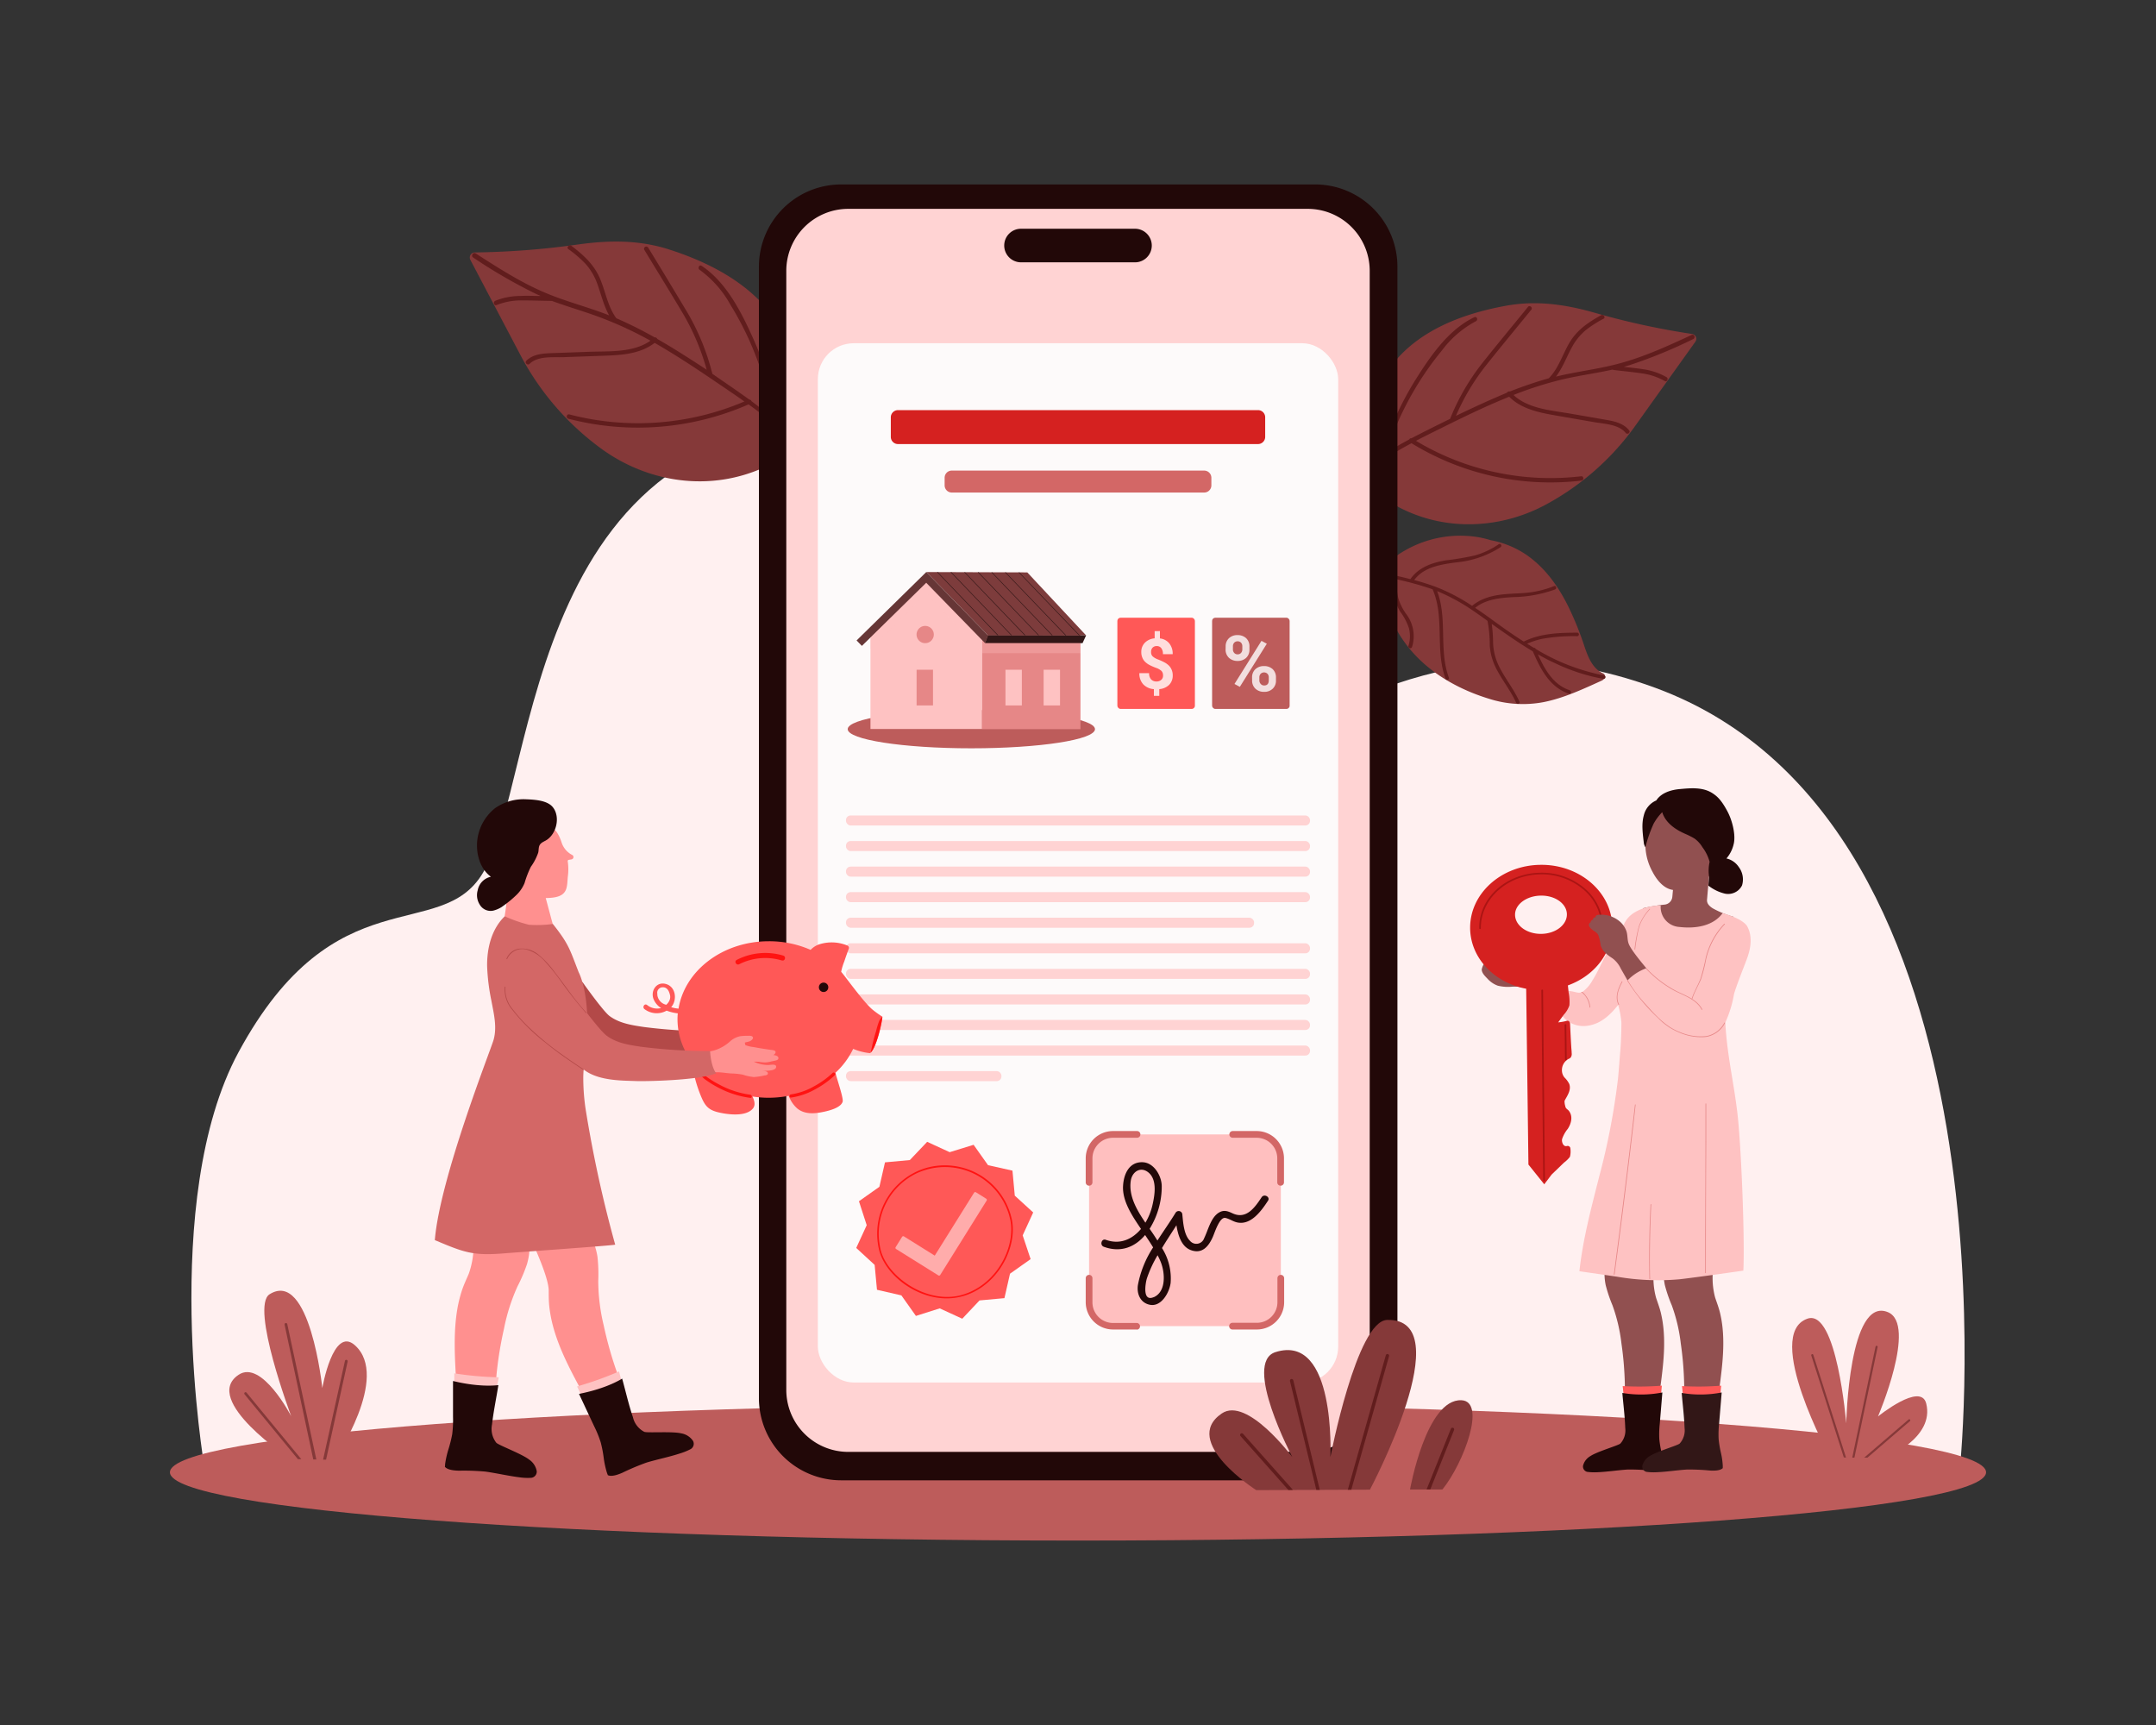 <svg xmlns="http://www.w3.org/2000/svg" viewBox="0 0 500 400" id="PeopleBuyingrealestatepropertyonline">
  <rect x="0" y="0" width="500" height="400" fill="#333333" stroke="none"/>
  <g style="isolation:isolate" fill="#000000" class="color000000 svgShape">
    <g id="Layer_1" fill="#000000" class="color000000 svgShape">
      <path d="M454.56,340H47.38S36.85,278.17,55.31,244c22.39-41.4,46.86-25,56.7-41.62,13-22.08,9.42-110,92.08-104.25,48.34,3.36,67,73.05,82.61,73.05,19.82,0,47.34-30,97.2-11.68C469.85,191.1,454.56,340,454.56,340Z" fill="#fff0f0" class="colorf0f4ff svgShape"></path>
      <path d="M39.41,341.4c0,8.75,94.29,15.83,210.59,15.83s210.59-7.08,210.59-15.83S366.31,325.57,250,325.57,39.41,332.66,39.41,341.4Z" fill="#bd5c5b" class="color85bd5b svgShape"></path>
      <path d="M424.4,337.9s-15.57-28.5-5.24-32.12c6.83-2.4,9,24.26,9,24.26s.61-29.55,9.67-25.77c6.83,2.85-2.3,24.18-2.3,24.18s9.92-8.05,11.18-3c2,8-9.44,12.59-9.44,12.59Z" fill="#bd5c5b" class="color85bd5b svgShape"></path>
      <path d="m427.6 337.94-7.54-23.62a.25.25 0 0 1 .16-.31.25.25 0 0 1 .31.16L428.12 338ZM429.56 338l5.4-25.74a.24.24 0 0 1 .29-.19.24.24 0 0 1 .19.29L430.06 338ZM432.33 338l10.27-8.83a.25.25 0 0 1 .35 0 .26.26 0 0 1 0 .35L433.08 338Z" fill="#853939" class="color39855c svgShape"></path>
      <path d="M77.59,338.51s13-19.22,4.7-26.58c-5.06-4.52-7.54,9.94-7.54,9.94s-2.88-27.58-12.22-21.76c-4.56,2.84,5,28.28,5,28.28s-6.82-13.23-12.21-9.59c-8.7,5.86,12,19.52,12,19.52Z" fill="#bd5c5b" class="color85bd5b svgShape"></path>
      <path d="M72.65 338.42 66 307.17a.31.31 0 0 1 .25-.37.31.31 0 0 1 .37.24l6.74 31.39ZM69.08 338.35l-12.34-15a.33.33 0 0 1 0-.45.32.32 0 0 1 .45.05l12.69 15.42ZM74.93 338.46 80 315.57a.31.31 0 0 1 .38-.24.32.32 0 0 1 .24.38l-5 22.76ZM134.06 56.69A187.41 187.41 0 0 1 110 58.54a1.18 1.18 0 0 0-.92 1.71q6 11.43 12 22.81a63.42 63.42 0 0 0 18.39 21c10.77 7.84 25.3 10.21 38.28 4.07 11.35-5.37 8.62-18.58 5-28.26C178.23 68 166.59 61.58 155.64 58 148.52 55.62 141.52 55.65 134.06 56.69Z" fill="#853939" class="color39855c svgShape"></path>
      <path d="M109.74,59.72a120.84,120.84,0,0,0,14.4,8.35c.42.2.84.38,1.26.56-1.58,0-3.16-.09-4.73,0a15.69,15.69,0,0,0-5.79,1.11c-.61.25-.33,1.25.29,1a15.28,15.28,0,0,1,5.71-1.08c2.28,0,4.57.08,6.85.11a.43.43,0,0,0,.24,0c3.74,1.38,7.57,2.45,11.3,3.86A86.8,86.8,0,0,1,150.85,79c-4,2.83-9.63,2.41-14.27,2.58l-8.46.3c-2.17.08-4.41.18-6.05,1.76-.48.47.28,1.18.76.72,1.94-1.89,5.42-1.45,7.91-1.54l8.69-.31c4.28-.15,8.86-.28,12.39-3,5.42,3.1,10.61,6.6,15.75,10.1,1.69,1.14,3.39,2.3,5.06,3.49a63.05,63.05,0,0,1-40.58,3c-.64-.18-.87.83-.23,1a63.93,63.93,0,0,0,41.78-3.33,62.34,62.34,0,0,1,9.47,8.23c.45.5,1.15-.26.7-.75A46.27,46.27,0,0,0,180.48,98a.38.38,0,0,0,0-.1,76.64,76.64,0,0,0-5.76-19.3c-2.76-6.15-6.25-13.15-12-16.95-.56-.38-1,.55-.48.91a24.73,24.73,0,0,1,7.16,8.12,73.3,73.3,0,0,1,4.55,8.64A75.31,75.31,0,0,1,179.25,97c-1.62-1.4-3.31-2.71-5-4a.42.42,0,0,0-.44-.32c-.93-.67-1.87-1.32-2.81-2-1.92-1.33-3.86-2.65-5.8-4a53.94,53.94,0,0,0-5.84-14.31c-3-5-6-10-9.07-15a.52.52,0,0,0-.88.54c2.92,4.82,5.88,9.6,8.76,14.44a54,54,0,0,1,5.72,13.39c-2.3-1.52-4.62-3-7-4.49-1.46-.91-3-1.81-4.46-2.66a.6.6,0,0,0-.62-.36,95.48,95.48,0,0,0-8.88-4.44s0,0,0,0c-2-2.72-2.48-6.11-3.77-9.17-1.4-3.28-3.84-5.49-6.63-7.61-.53-.4-1.25.36-.71.76a27.39,27.39,0,0,1,4,3.44,14.06,14.06,0,0,1,2.68,4.55c.91,2.46,1.48,5.08,2.77,7.37-4.77-1.89-9.77-3.14-14.51-5.11-5.85-2.43-11.19-5.88-16.5-9.29C109.66,58.44,109.17,59.36,109.74,59.72Z" fill="#611d1d" class="color1d613d svgShape"></path>
      <path d="M349.14,70.92c-10.91,2-22.85,6.56-28.68,17.35-4.72,8.77-9.08,21,1,27.62,11.58,7.56,25.74,7.19,37,1.14a61.19,61.19,0,0,0,20.31-17.64l14.42-20.17a1.15,1.15,0,0,0-.65-1.76,176.84,176.84,0,0,1-22.73-4.94C362.92,70.56,356.24,69.61,349.14,70.92Z" fill="#853939" class="color39855c svgShape"></path>
      <path d="M392.68,78.62a114.37,114.37,0,0,1-14.82,6.07l-1.28.37c1.52.17,3,.34,4.52.56a15.53,15.53,0,0,1,5.38,1.83c.54.32.14,1.23-.41.9a14.89,14.89,0,0,0-5.3-1.77c-2.19-.32-4.37-.53-6.55-.79a.44.44,0,0,1-.23-.09c-3.74.83-7.54,1.34-11.28,2.19A84.45,84.45,0,0,0,351,91.59c3.43,3.23,8.86,3.57,13.28,4.34l8,1.39c2.05.36,4.18.76,5.54,2.49.4.5-.42,1.07-.81.57-1.62-2-5-2.09-7.35-2.5l-8.25-1.43C357.32,95.74,353,95,350,92c-5.57,2.24-11,4.9-16.34,7.56-1.77.87-3.54,1.75-5.28,2.66a60.57,60.57,0,0,0,38.29,8.22c.64-.08.72.91.09,1a61.49,61.49,0,0,1-39.41-8.66,58.32,58.32,0,0,0-10.1,6.61c-.5.4-1.07-.41-.58-.82,1.15-1,2.34-1.85,3.56-2.69,0,0,0,0,0-.09a74.66,74.66,0,0,1,8-17.66c3.45-5.5,7.69-11.72,13.7-14.58.58-.27.92.66.34.94a23.77,23.77,0,0,0-7.89,6.8A71.32,71.32,0,0,0,321.5,105c1.73-1.12,3.52-2.14,5.34-3.11a.39.39,0,0,1,.46-.25c1-.52,1.95-1,2.93-1.51,2-1,4-2,6.06-3a51.91,51.91,0,0,1,7.45-12.9c3.47-4.39,7.08-8.7,10.61-13.06.4-.49,1.18.15.77.65-3.42,4.2-6.88,8.37-10.26,12.61a51.83,51.83,0,0,0-7.21,12q3.59-1.74,7.24-3.38c1.52-.68,3.06-1.33,4.6-2a.58.58,0,0,1,.64-.26,94.46,94.46,0,0,1,9.05-3.07.08.08,0,0,1,0,0c2.28-2.32,3.17-5.5,4.79-8.24,1.77-3,4.39-4.74,7.33-6.38.56-.31,1.14.51.58.81a26.18,26.18,0,0,0-4.27,2.76,13.63,13.63,0,0,0-3.15,4c-1.2,2.22-2.08,4.65-3.62,6.66,4.8-1.18,9.74-1.71,14.51-3,5.9-1.55,11.46-4.12,17-6.68C392.93,77.41,393.27,78.34,392.68,78.62Z" fill="#611d1d" class="color1d613d svgShape"></path>
      <path d="M345.22,162a25.8,25.8,0,0,0,12.81.8c4.64-.93,9.09-3,13.48-5,.69-.32,1-1.31.29-1.63-3.12-1.46-3.89-5.13-5-8.18a73.89,73.89,0,0,0-3.1-7.37c-2.39-4.81-5.56-9.21-10-12.16a22,22,0,0,0-8-3.2,23.39,23.39,0,0,0-3.61-.81,25.81,25.81,0,0,0-20.11,5.89c-2.82,2.48-2,5.14-1.21,8.07a32,32,0,0,0,4.94,10.48C330.33,155.34,337.5,159.62,345.22,162Z" fill="#853939" class="color39855c svgShape"></path>
      <path d="M327.48,150a8.5,8.5,0,0,0-1.21-7.41,12.38,12.38,0,0,1-2-3.93,21.91,21.91,0,0,1-.52-4.35,70.46,70.46,0,0,1,8.28,2.27,1,1,0,0,0,.21.08c2.86,6.56.51,14,3,20.71.18.49.95.26.77-.23-2.39-6.46-.26-13.66-2.73-20.08a45.84,45.84,0,0,1,8.88,4.92c.94.65,1.88,1.3,2.81,2a29,29,0,0,1,.52,5.66,13.78,13.78,0,0,0,1.18,4.72c1.38,3,3.59,5.57,4.94,8.6.21.47,1,.23.77-.24-1.33-3-3.44-5.49-4.84-8.42a13.45,13.45,0,0,1-1.28-5.39,33.32,33.32,0,0,0-.31-4.24c3.12,2.21,6.25,4.42,9.53,6.37,1.76,4.06,3.89,8.33,8.38,9.82.5.17.68-.62.2-.79-3.84-1.27-5.83-4.84-7.4-8.34,1.26.72,2.54,1.41,3.87,2a43.77,43.77,0,0,0,11.32,3.69c.51.09.7-.7.19-.79a48,48,0,0,1-15.92-6.17.42.42,0,0,0-.42-.25c-.52-.3-1-.62-1.55-.94a17.25,17.25,0,0,1,3.48-1.13,41.63,41.63,0,0,1,8.19-.62.41.41,0,0,0,0-.81c-4.23,0-8.59.15-12.45,2.06l-1.2-.77c-2.22-1.46-4.38-3-6.55-4.6l0,0c-1.16-.83-2.33-1.66-3.52-2.45,2.48-2,5.77-2.32,8.84-2.49a30,30,0,0,0,9.71-1.78c.47-.2.24-1-.25-.77a23.18,23.18,0,0,1-5.45,1.44c-1.82.24-3.67.25-5.5.4-2.9.22-5.78.83-8.05,2.74a43.57,43.57,0,0,0-8-4.24,52,52,0,0,0-5.43-1.74c2.23-3.06,6.31-3.64,9.83-4.11A22.87,22.87,0,0,0,348,126.88c.43-.29,0-1-.42-.69a18.75,18.75,0,0,1-5.54,2.61,63.11,63.11,0,0,1-6.69,1.13c-3.16.51-6.39,1.62-8.26,4.36-2.05-.52-4.12-1-6.19-1.4a.41.41,0,0,0-.19.79l2.21.48c.15,2.66.36,5.38,1.82,7.69a13.49,13.49,0,0,1,2,3.79,7.5,7.5,0,0,1-.13,4.2C326.54,150.33,327.33,150.52,327.48,150Z" fill="#611d1d" class="color1d613d svgShape"></path>
      <path d="M195,343.26H305a19.07,19.07,0,0,0,19.08-19.07l0-262.34A19.09,19.09,0,0,0,305,42.77H195A19.08,19.08,0,0,0,176,61.85l0,262.33A19.08,19.08,0,0,0,195,343.26Z" fill="#220808" class="color220e08 svgShape"></path>
      <path d="M196.75,48.43H303.27a14.38,14.38,0,0,1,14.38,14.38l0,259.49a14.37,14.37,0,0,1-14.38,14.37H196.73a14.38,14.38,0,0,1-14.38-14.38l0-259.49A14.37,14.37,0,0,1,196.75,48.43Z" fill="#ffd3d3" class="colord3e4ff svgShape"></path>
      <path d="M236.78,60.83h26.44a3.89,3.89,0,0,0,3.89-3.89h0a3.9,3.9,0,0,0-3.89-3.9H236.78a3.89,3.89,0,0,0-3.89,3.89h0A3.9,3.9,0,0,0,236.78,60.83Z" fill="#220808" class="color220e08 svgShape"></path>
      <rect width="120.67" height="240.99" x="189.67" y="79.59" rx="8.32" fill="#fdfafa" class="colorfafafd svgShape"></rect>
      <path d="M208.25,95.1h83.5a1.66,1.66,0,0,1,1.66,1.66v4.55a1.66,1.66,0,0,1-1.66,1.66h-83.5a1.66,1.66,0,0,1-1.66-1.66V96.77A1.67,1.67,0,0,1,208.25,95.1Z" fill="#d52120" class="colorcf2c3a svgShape"></path>
      <path d="M220.73,109.12h58.53a1.67,1.67,0,0,1,1.67,1.67v1.76a1.66,1.66,0,0,1-1.66,1.66H220.73a1.66,1.66,0,0,1-1.66-1.66v-1.76A1.66,1.66,0,0,1,220.73,109.12Z" fill="#d36766" class="color6690d3 svgShape"></path>
      <path d="M253.94,169.08c0,2.45-12.84,4.44-28.68,4.44s-28.67-2-28.67-4.44,12.83-4.44,28.67-4.44S253.94,166.63,253.94,169.08Z" fill="#bd5c5b" class="color85bd5b svgShape"></path>
      <rect width="107.62" height="2.33" x="196.19" y="189.09" rx="1.08" fill="#ffd3d3" class="colord3e4ff svgShape"></rect>
      <rect width="107.62" height="2.33" x="196.19" y="195.02" rx="1.08" fill="#ffd3d3" class="colord3e4ff svgShape"></rect>
      <rect width="107.62" height="2.33" x="196.19" y="200.95" rx="1.08" fill="#ffd3d3" class="colord3e4ff svgShape"></rect>
      <rect width="107.62" height="2.33" x="196.19" y="206.87" rx="1.08" fill="#ffd3d3" class="colord3e4ff svgShape"></rect>
      <rect width="94.65" height="2.33" x="196.19" y="212.8" rx="1.08" fill="#ffd3d3" class="colord3e4ff svgShape"></rect>
      <rect width="107.62" height="2.33" x="196.19" y="218.73" rx="1.08" fill="#ffd3d3" class="colord3e4ff svgShape"></rect>
      <rect width="107.62" height="2.33" x="196.19" y="224.66" rx="1.08" fill="#ffd3d3" class="colord3e4ff svgShape"></rect>
      <rect width="107.62" height="2.33" x="196.19" y="230.59" rx="1.08" fill="#ffd3d3" class="colord3e4ff svgShape"></rect>
      <rect width="107.62" height="2.33" x="196.19" y="236.51" rx="1.08" fill="#ffd3d3" class="colord3e4ff svgShape"></rect>
      <rect width="107.62" height="2.33" x="196.19" y="242.44" rx="1.08" fill="#ffd3d3" class="colord3e4ff svgShape"></rect>
      <rect width="36.05" height="2.33" x="196.19" y="248.37" rx="1.08" fill="#ffd3d3" class="colord3e4ff svgShape"></rect>
      <rect width="17.98" height="21.15" x="281.1" y="143.24" rx=".73" fill="#bd5c5b" class="color85bd5b svgShape"></rect>
      <path d="M284.24,149.88A2.55,2.55,0,0,1,285,148a2.77,2.77,0,0,1,2-.73,2.85,2.85,0,0,1,2,.72,2.59,2.59,0,0,1,.76,2v.63a2.52,2.52,0,0,1-.76,1.92,2.81,2.81,0,0,1-2,.72,2.84,2.84,0,0,1-2-.73,2.58,2.58,0,0,1-.77-2Zm1.69.67a1.18,1.18,0,0,0,.3.85,1,1,0,0,0,.8.33,1,1,0,0,0,.78-.33,1.24,1.24,0,0,0,.3-.87v-.65a1.22,1.22,0,0,0-.3-.86,1.14,1.14,0,0,0-1.58,0,1.24,1.24,0,0,0-.3.89Zm1.6,8.72-1.24-.67,6.26-10,1.24.67Zm2.84-2.18a2.55,2.55,0,0,1,.77-1.92,2.85,2.85,0,0,1,2-.72,2.88,2.88,0,0,1,2,.71,2.59,2.59,0,0,1,.77,2v.63a2.5,2.5,0,0,1-.76,1.91,2.74,2.74,0,0,1-2,.73,2.84,2.84,0,0,1-2-.73,2.54,2.54,0,0,1-.77-1.94Zm1.69.68a1.18,1.18,0,0,0,.32.83,1,1,0,0,0,.79.35c.71,0,1.07-.4,1.07-1.19v-.67a1.19,1.19,0,0,0-.3-.85,1.14,1.14,0,0,0-1.58,0,1.21,1.21,0,0,0-.3.87Z" fill="#ffffff" opacity=".8" class="colorffffff svgShape"></path>
      <rect width="17.98" height="21.15" x="259.13" y="143.24" rx=".73" fill="#ff5857" class="colorffc757 svgShape"></rect>
      <path d="M269.72,156.59a1.49,1.49,0,0,0-.35-1,3.47,3.47,0,0,0-1.21-.7,12.79,12.79,0,0,1-1.48-.64,4.41,4.41,0,0,1-1.06-.73,2.78,2.78,0,0,1-.69-1,3.14,3.14,0,0,1-.25-1.32,2.94,2.94,0,0,1,.85-2.18,3.55,3.55,0,0,1,2.25-1v-1.68H269v1.7a3.26,3.26,0,0,1,2.18,1.16,3.82,3.82,0,0,1,.78,2.49h-2.27a2.1,2.1,0,0,0-.39-1.41,1.26,1.26,0,0,0-1-.47,1.31,1.31,0,0,0-1,.37,1.36,1.36,0,0,0-.35,1,1.33,1.33,0,0,0,.34,1,3.83,3.83,0,0,0,1.28.74,14.94,14.94,0,0,1,1.55.71,4.49,4.49,0,0,1,1,.75,3.07,3.07,0,0,1,.63,1,3.21,3.21,0,0,1,.22,1.25,3,3,0,0,1-.83,2.17,3.69,3.69,0,0,1-2.29,1v1.56h-1.25v-1.56a3.74,3.74,0,0,1-2.49-1.14,3.65,3.65,0,0,1-.88-2.57h2.26a2.08,2.08,0,0,0,.45,1.43,1.61,1.61,0,0,0,1.27.5,1.56,1.56,0,0,0,1.09-.37A1.25,1.25,0,0,0,269.72,156.59Z" fill="#ffffff" opacity=".8" class="colorffffff svgShape"></path>
      <rect width="44.47" height="44.46" x="252.57" y="263.05" rx="6.67" fill="#ffbfbf" class="colorbfd8ff svgShape"></rect>
      <path d="M263.69 308.29h-5.56a6.34 6.34 0 0 1-6.34-6.33V296.4a.78.78 0 0 1 1.56 0V302a4.79 4.79 0 0 0 4.78 4.78h5.56a.78.78 0 0 1 0 1.55ZM291.48 308.29h-5.56a.78.78 0 1 1 0-1.55h5.56a4.78 4.78 0 0 0 4.77-4.78V296.4a.78.78 0 1 1 1.56 0V302A6.34 6.34 0 0 1 291.48 308.29ZM297 274.94a.77.77 0 0 1-.79-.77v-5.56a4.78 4.78 0 0 0-4.77-4.78h-5.56a.78.78 0 1 1 0-1.56h5.56a6.34 6.34 0 0 1 6.33 6.34v5.56A.77.77 0 0 1 297 274.94ZM252.57 274.94a.77.77 0 0 1-.78-.77v-5.56a6.34 6.34 0 0 1 6.34-6.34h5.56a.78.78 0 0 1 0 1.56h-5.56a4.78 4.78 0 0 0-4.78 4.78v5.56A.77.77 0 0 1 252.57 274.94Z" fill="#d36766" class="color6690d3 svgShape"></path>
      <path d="M292.58,277.63c-1.62,2.46-3.59,5.19-6.74,3.72-1.14-.54-2.06-.85-3.19-.15-1.86,1.14-2.48,4.09-3.39,5.91a1.91,1.91,0,0,1-3.29.61c-1.42-1.39-1.59-4.27-1.77-6.08a.85.85,0,0,0-1.57-.42c-1.28,2.1-2.79,4.24-4.21,6.44-.21-.34-.43-.67-.64-1-.36-.56-.76-1.13-1.17-1.72a18.6,18.6,0,0,0,2.81-9.85c0-2.39-1.79-5.51-4.46-5.59-3.11-.09-4.36,2.76-4.51,5.47-.21,3.56,2.14,7,4.16,10-2,2.36-4.81,3.72-8.16,2.52-1-.37-1.47,1.26-.45,1.62,4,1.45,7.28,0,9.56-2.73.64.95,1.27,1.89,1.86,2.87a24.11,24.11,0,0,0-3.53,8.74c-.3,2,.55,4.11,2.75,4.56,2.69.57,4.57-2.88,4.84-5.05a13.17,13.17,0,0,0-2-8.1c1.08-1.79,2.23-3.53,3.35-5.28.37,2.34,1.15,4.91,3.29,5.74,2.61,1,4.13-.76,5.13-3,.43-.93,1.56-4.72,2.93-4.44.89.18,1.69.77,2.57,1,3.31.86,5.78-2.65,7.32-5C294.64,277.57,293.18,276.73,292.58,277.63Zm-30.34-3.83c.32-2.15,2.33-3.4,4.12-1.9,2.06,1.72,1.42,5.29.91,7.53a14,14,0,0,1-1.64,4.09C263.62,280.56,261.72,277.31,262.24,273.8Zm5.28,27c-2.68,1.12-1.85-3.35-1.55-4.34a27.71,27.71,0,0,1,2.49-5.39c.26.51.5,1,.72,1.55C270.19,295.08,270.51,299.56,267.52,300.82Z" fill="#220808" class="color220e08 svgShape"></path>
      <path d="M237.17,286.46l2.44-5.31-4.27-3.9-.54-5.8-5.66-1.26-3.35-4.73-5.55,1.71-5.22-2.4L211,269l-5.76.53-1.3,5.67-4.74,3.35L201,284.1l-2.43,5.28,4.27,3.93.54,5.77,5.66,1.3,3.37,4.76,5.52-1.75,5.23,2.4,4-4.24,5.78-.53,1.29-5.67,4.78-3.38Z" fill="#ff5857" class="colorffc757 svgShape"></path>
      <path d="M225.51,299.73a13.89,13.89,0,0,1-2.9,1c-8.29,1.91-17.24-4.47-18.76-11-.08-.34-.15-.68-.2-1a15.93,15.93,0,0,1,8.79-17,15.57,15.57,0,0,1,3.2-1.12,15.89,15.89,0,0,1,18.72,11c.09.32.18.65.26,1C235.91,288.17,232.55,296.39,225.51,299.73Zm-12.92-27.67A15.57,15.57,0,0,0,204,288.65c.05.32.11.65.19,1,1.45,6.28,10.37,12.6,18.33,10.77a14.54,14.54,0,0,0,2.82-1c6.89-3.27,10.17-11.29,8.92-16.73-.08-.33-.17-.66-.26-1A15.51,15.51,0,0,0,215.72,271,16.34,16.34,0,0,0,212.59,272.06Z" fill="#ff1312" class="colorffb012 svgShape"></path>
      <g opacity=".5" fill="#000000" class="color000000 svgShape">
        <path d="M228.81,278.4l-10.76,17.24a.31.31,0,0,1-.44.1l-9.79-6.11a.32.32,0,0,1-.1-.45l1.48-2.37a.32.32,0,0,1,.45-.1l7.13,4.45,9.11-14.58a.32.32,0,0,1,.44-.11l2.38,1.49A.31.31,0,0,1,228.81,278.4Z" fill="#ffffff" class="colorffffff svgShape"></path>
      </g>
      <polygon points="227.76 169.04 201.87 169.04 201.87 147.18 214.81 133.91 227.76 147.18 227.76 169.04" fill="#fec2c2" class="colorfed2c2 svgShape"></polygon>
      <rect width="22.81" height="21.9" x="227.76" y="147.18" fill="#e68787" class="colore6a087 svgShape"></rect>
      <polygon points="251.88 147.34 229.12 147.31 214.81 132.65 238.24 132.73 251.88 147.34" fill="#7d3c3c" class="color7d423c svgShape"></polygon>
      <polygon points="199.88 149.77 198.65 148.51 214.81 132.65 229.12 147.31 228.44 149.14 214.8 135.16 199.88 149.77" fill="#663636" class="color66363c svgShape"></polygon>
      <polygon points="231.34 147.31 217.3 132.66 217.47 132.66 231.52 147.31 231.34 147.31" fill="#321717" class="color321717 svgShape"></polygon>
      <polygon points="234.49 147.31 220.46 132.68 220.62 132.66 234.66 147.31 234.49 147.31" fill="#321717" class="color321717 svgShape"></polygon>
      <polygon points="237.63 147.31 223.62 132.69 223.79 132.69 237.81 147.31 237.63 147.31" fill="#321717" class="color321717 svgShape"></polygon>
      <polygon points="240.78 147.31 226.76 132.69 226.94 132.69 240.95 147.31 240.78 147.31" fill="#321717" class="color321717 svgShape"></polygon>
      <polygon points="243.95 147.34 229.92 132.71 230.09 132.71 244.12 147.33 243.95 147.34" fill="#321717" class="color321717 svgShape"></polygon>
      <polygon points="247.09 147.34 233.07 132.71 233.25 132.72 247.27 147.34 247.09 147.34" fill="#321717" class="color321717 svgShape"></polygon>
      <polygon points="250.24 147.34 236.23 132.72 236.4 132.73 250.42 147.34 250.24 147.34" fill="#321717" class="color321717 svgShape"></polygon>
      <polygon points="251.05 149.14 228.44 149.14 229.12 147.31 251.88 147.34 251.05 149.14" fill="#321717" class="color321717 svgShape"></polygon>
      <polygon points="201.87 147.82 201.87 150.5 214.9 137.63 227.76 151.47 250.56 151.47 250.56 149.14 228.44 149.14 214.81 135.09 201.87 147.82" style="mix-blend-mode:multiply" fill="#fec2c2" opacity=".31" class="colorfed2c2 svgShape"></polygon>
      <rect width="3.8" height="8.28" x="233.18" y="155.3" fill="#fec2c2" class="colorfed2c2 svgShape"></rect>
      <rect width="3.8" height="8.28" x="212.57" y="155.3" fill="#e68787" class="colore6a087 svgShape"></rect>
      <rect width="3.8" height="8.28" x="242.03" y="155.3" fill="#fec2c2" class="colorfed2c2 svgShape"></rect>
      <path d="M216.56,147.14a2,2,0,1,1-2-2A2,2,0,0,1,216.56,147.14Z" fill="#e68787" class="colore6a087 svgShape"></path>
      <path d="M317.7 345.43s21.15-39.78 4-39.36c-7.07.18-13.17 31.8-13.17 31.8s1.38-28.85-12.75-24.33c-7.64 2.45 3.92 24.33 3.92 24.33s-10.47-14.12-16.36-10.11c-9.61 6.54 8 17.78 8 17.78ZM327 345.39s3.73-21.05 11.92-20.7c5.86.27.57 14.52-4.4 20.69Z" fill="#853939" class="color39855c svgShape"></path>
      <path d="m312.57 345.45 8.81-31.17a.39.39 0 1 1 .75.21l-8.75 30.95ZM305.27 345.48l-6.11-25.23a.39.39 0 0 1 .29-.47.4.4 0 0 1 .48.29l6.14 25.41ZM330.84 345.38l5.64-14.07a.39.39 0 0 1 .73.29l-5.51 13.77ZM298.79 345.51 287.69 333a.39.39 0 1 1 .59-.52l11.56 13Z" fill="#611d1d" class="color1d613d svgShape"></path>
      <path d="M343.63 224.8c0 .84.79 1.58 1.32 2.13a5.94 5.94 0 0 0 2.39 1.63 10 10 0 0 0 3.32.24 10.73 10.73 0 0 1 3.52.38 14.69 14.69 0 0 1 3.26 1.53 66.38 66.38 0 0 1 6 4.38l2.41-4q-4-2.22-7.7-4.82a8.39 8.39 0 0 0-3.35-1.73 5 5 0 0 0-1.76.16 7.36 7.36 0 0 1-2.14.14 4.93 4.93 0 0 1-1.08-.22l.19-.29c.26-.35.67-.81.56-1.29a.45.45 0 0 0-.35-.33.73.73 0 0 0-.5.13c.1-.37 0-.91-.47-.88a1.69 1.69 0 0 0-.66.26 1.18 1.18 0 0 0-.25.19.58.58 0 0 0-.72-.71 2 2 0 0 0-1 .72.7.7 0 0 0 0-.45c-.37-.66-1.36.28-1.66.58A4 4 0 0 0 343.63 224.8ZM384.73 323.79h-8c.05-.92.09-1.85.09-2.77a77.52 77.52 0 0 0-.79-9.5 39 39 0 0 0-2.09-8.87 32.85 32.85 0 0 1-1.56-4.64 13.14 13.14 0 0 1-.23-3.75h11.44a17 17 0 0 0 .47 6.67c.39 1.18.83 2.33 1.12 3.54a26.7 26.7 0 0 1 .59 3.56c.5 5-.25 10.12-.91 15.12C384.79 323.36 384.75 323.58 384.73 323.79Z" fill="#915050" class="color915d50 svgShape"></path>
      <path d="M376.57,323.79c-.08-.79-.17-1.59-.25-2.38a67.07,67.07,0,0,0,9.08-.1s-.1,1.11-.22,2.48Z" fill="#ff5857" class="colorffc757 svgShape"></path>
      <path d="M367.12,339.9a3.55,3.55,0,0,1,1.72-2.26c1.56-1.05,6.42-2.44,6.94-2.9a4.53,4.53,0,0,0,1.13-3.62c-.09-2.71-.44-5.42-.67-8.12a25.82,25.82,0,0,0,9.28-.11l-.6,7.26a22.27,22.27,0,0,0-.11,3.56,23.3,23.3,0,0,0,.52,3.08,17.61,17.61,0,0,1,.44,3.07c0,.19,0,.57,0,.57-.64.66-2.17.6-2.89.57a51.41,51.41,0,0,0-5.41-.24c-2.36.15-4.7.54-7.07.63a12.48,12.48,0,0,1-2.31-.09A1.27,1.27,0,0,1,367.12,339.9Z" fill="#220808" class="color220e08 svgShape"></path>
      <path d="M398.48,323.79h-8c.06-.92.1-1.85.1-2.77a77.52,77.52,0,0,0-.79-9.5,38.46,38.46,0,0,0-2.1-8.87A32.81,32.81,0,0,1,386.1,298a12.79,12.79,0,0,1-.23-3.75H397.3a17.41,17.41,0,0,0,.47,6.67c.4,1.18.84,2.33,1.13,3.54a26.7,26.7,0,0,1,.59,3.56c.5,5-.25,10.12-.91,15.12C398.55,323.36,398.51,323.58,398.48,323.79Z" fill="#915050" class="color915d50 svgShape"></path>
      <path d="M390.33,323.79c-.09-.79-.17-1.59-.25-2.38a67.07,67.07,0,0,0,9.08-.1s-.1,1.11-.23,2.48Z" fill="#ff5857" class="colorffc757 svgShape"></path>
      <path d="M380.88,339.9a3.55,3.55,0,0,1,1.72-2.26c1.55-1.05,6.42-2.44,6.93-2.9a4.54,4.54,0,0,0,1.14-3.62c-.1-2.71-.44-5.42-.67-8.12a25.82,25.82,0,0,0,9.28-.11l-.6,7.26a22.27,22.27,0,0,0-.11,3.56,25,25,0,0,0,.51,3.08,17.62,17.62,0,0,1,.45,3.07v.57c-.65.66-2.17.6-2.9.57a51.23,51.23,0,0,0-5.4-.24c-2.37.15-4.7.54-7.07.63a12.62,12.62,0,0,1-2.32-.09A1.25,1.25,0,0,1,380.88,339.9Z" fill="#321717" class="color321717 svgShape"></path>
      <path d="M389.24,218.06c-2.7-.19-8.59-7.48-8.2-7.45a37.8,37.8,0,0,1,5.12-.86,2,2,0,0,0,1.67-1.77l.15-1.62c-2-.26-3.64-2.06-4.77-4.25a13.18,13.18,0,0,1-1.63-6.31s0-.26,0-.39c.33-5.67,3.11-10,8.37-9.81,4.57.13,8.2,4.92,8.54,10.59a13.84,13.84,0,0,1-2.16,7.13l-.45,5.29c-.08.89.51,1.48,1.3,2a22.25,22.25,0,0,0,4.92,2S395.06,218.48,389.24,218.06Z" fill="#915050" class="color915d50 svgShape"></path>
      <path d="M360.11,232.6c1.1,1.45,2.16,3.32,3.73,4.36a6.37,6.37,0,0,0,4.43.88c3-.44,5.2-2.53,7-4.81a21,21,0,0,1,.75,4.07q0,3.17-.23,6.33c-.09.85-.41,5.31-.56,6.69a161.77,161.77,0,0,1-4.32,22.56c-1.85,7.3-3.81,14.59-4.63,22.1l8.63,1.25a56.13,56.13,0,0,0,14.64.61c4.78-.56,14.75-2,14.75-2,.37-7.05-.47-28.89-1.39-36.63-.83-7-2.46-13.88-2.79-20.91a26.54,26.54,0,0,0,2-6.49c.33-1.45,2.5-6.89,3-8.25.89-2.37,1.36-5.17.11-7.5-1-1.88-5.74-3.11-5.74-3.11-2.13,2.91-6.08,3.65-10,3.2a4.62,4.62,0,0,1-4.35-5c-2.44,0-6.2.93-7.89,3.28a6.81,6.81,0,0,0-.76,1.4c-.65,1-1.2,2.13-1.81,3.18s-1.28,2-1.89,3c-1.27,2.12-2.14,4.44-3.48,6.52a8.1,8.1,0,0,1-2.27,2.63c-1,.61-1.73-.16-3.64-.2C363.45,229.69,362.08,232.34,360.11,232.6Z" fill="#fec2c2" class="colorfed2c2 svgShape"></path>
      <path d="M381.24,195.63a3.26,3.26,0,0,0,.34.83,31.43,31.43,0,0,1,1.91-5.45,12,12,0,0,1,2-2.68c.73,2.43,3,4,5.27,5a18.26,18.26,0,0,1,2.21,1.11,6.76,6.76,0,0,1,1.83,2,10,10,0,0,1,1.68,3.41,9.39,9.39,0,0,0-.12,3.46l-.17,2.05a10,10,0,0,0,3.88,1.87,3.61,3.61,0,0,0,2.31-.31A3.49,3.49,0,0,0,404,205.3a4.76,4.76,0,0,0-.75-4.24,4.7,4.7,0,0,0-2.88-2,1.14,1.14,0,0,0,.11-.11,7.78,7.78,0,0,0,1.58-3.22c.53-2.12-.34-5.5-1.42-7.53-1.45-2.74-2.44-3.56-3.44-4.23-2.31-1.54-5.29-1.2-7.6-1-2,.17-4.32.83-5.49,2.64a5,5,0,0,0-2.89,3.46C380.62,191.19,381,193.48,381.24,195.63Z" fill="#220808" class="color220e08 svgShape"></path>
      <path d="M399.92 237.11a6 6 0 0 1-4.16 3.14 12.13 12.13 0 0 1-6.22-.95c-3.31-1.25-5.76-4.06-8.08-6.64a30.5 30.5 0 0 1-3.91-5.27.08.08 0 1 0-.13.08 42.39 42.39 0 0 0 7.13 8.63 14 14 0 0 0 4.95 3.35 12.51 12.51 0 0 0 6.12 1 6.08 6.08 0 0 0 4.43-3.23c.05-.09-.09-.17-.13-.08ZM399.85 214.24A17.18 17.18 0 0 0 395.6 222a48.75 48.75 0 0 1-1.23 4.9c-.61 1.59-1.51 3.06-2.05 4.69 0 .09.11.14.15 0 .52-1.55 1.36-3 2-4.48a34.68 34.68 0 0 0 1.2-4.69 17.21 17.21 0 0 1 4.32-8.08c.07-.08 0-.19-.11-.11Z" fill="#e68787" class="colore6a087 svgShape"></path>
      <path d="M394.78 234.05c-1.27-2.38-3.94-3.19-6.18-4.34a26.33 26.33 0 0 1-6.75-5.16.08.08 0 0 0-.11.11 26.84 26.84 0 0 0 6.18 4.86c2.36 1.31 5.36 2.06 6.72 4.61.05.09.18 0 .14-.08ZM375.47 232.9c-.86-1.75-.06-3.66.79-5.23 0-.09-.09-.17-.14-.08-.87 1.63-1.67 3.58-.79 5.39a.08.08 0 0 0 .14-.08ZM382.54 210.78a11.39 11.39 0 0 0-2.47 4 35.55 35.55 0 0 0-1 5.32c0 .1.14.14.15 0a41.65 41.65 0 0 1 .88-5 10.78 10.78 0 0 1 2.53-4.23c.06-.08-.05-.19-.12-.11ZM366.89 230.15s0 0 0 0l-.07 0c.12 0 .33.26.41.34a3.26 3.26 0 0 1 .31.33 4.94 4.94 0 0 1 1.09 2.74c0 .1.17.1.16 0a5 5 0 0 0-.68-2.19c-.13-.22-1.12-1.66-1.38-1.31-.05.08.08.16.14.08ZM374.44 295.51q2.06-15.3 3.88-30.64.53-4.35 1-8.7c0-.09-.14-.09-.15 0q-1.77 15.36-3.76 30.67c-.37 2.89-.76 5.79-1.14 8.67 0 .11.14.1.15 0ZM382.67 296.54c-.13-5.76 0-11.51.27-17.26 0-.1-.15-.1-.15 0q-.46 8.63-.27 17.26a.07.07 0 0 0 .15 0ZM395.61 295.14q0-15.27.08-30.54l0-8.64a.08.08 0 0 0-.16 0q0 15.28-.08 30.55l0 8.63a.08.08 0 0 0 .16 0Z" fill="#e68787" class="colore6a087 svgShape"></path>
      <path d="M357.23,200.54c-9.1.11-16.39,6.71-16.29,14.73.09,6.93,5.67,12.65,13,14l.52,40.77,3.67,4.58,1.7-2.25,2.89-2.79a6.6,6.6,0,0,0,1.36-1.33,5,5,0,0,0,.11-1.93.63.63,0,0,0-.79-.58c-.85.26-1.27-.94-1.14-1.59a7.43,7.43,0,0,1,1.32-2.38c.84-1.3,1.27-3,.18-4.28,0,0,0,0-.06-.05l-.27-.24a1.45,1.45,0,0,1-.18-.17l-.05-.06-.05-.07-.12-.22h0a.49.49,0,0,0,0-.11,3.67,3.67,0,0,1-.19-1,2.91,2.91,0,0,1,0-.31l.17-.32c.61-1.09,1.38-2.29.92-3.58a5.58,5.58,0,0,0-1.1-1.5,2.57,2.57,0,0,1-.6-1.57,2.94,2.94,0,0,1,1.57-2.76h0a1.29,1.29,0,0,0,.46-.31,1.37,1.37,0,0,0,.23-1c0-.44-.06-.88-.09-1.33-.11-1.85-.2-3.71-.29-5.56a.25.25,0,0,0-.05-.15.56.56,0,0,0-.7-.47,10.64,10.64,0,0,1-2,.36l1.27-1.74a6.16,6.16,0,0,0,1.33-2.2,10.75,10.75,0,0,0-.18-3c-.06-.55-.11-1.09-.17-1.63,6.1-2.2,10.37-7.5,10.29-13.65C373.77,206.83,366.32,200.42,357.23,200.54Zm6.15,11.5c0,2.45-2.63,4.47-5.95,4.51s-6-1.91-6.07-4.36,2.64-4.47,6-4.51S363.35,209.59,363.38,212Z" fill="#d52120" class="colorcf2c3a svgShape"></path>
      <path d="M357.6 229.48a.2.2 0 0 0-.14.19l.44 44a.2.2 0 0 0 .19.19.19.19 0 0 0 .19-.2l-.43-44a.2.2 0 0 0-.2-.19ZM353.25 202.92c-6 1.61-10.28 6.55-10.2 12.33a.18.18 0 0 0 .19.18.18.18 0 0 0 .19-.19c-.08-6.79 6.12-12.39 13.82-12.49a14.91 14.91 0 0 1 9.94 3.49 11.59 11.59 0 0 1 4.2 8.65.19.19 0 0 0 .19.19.19.19 0 0 0 .19-.2 11.91 11.91 0 0 0-4.33-8.93 15.25 15.25 0 0 0-10.19-3.58A15.89 15.89 0 0 0 353.25 202.92ZM363 237.49a.2.2 0 0 0-.15.19l.1 8a.19.19 0 0 0 .2.19.2.2 0 0 0 .19-.2l-.1-8a.19.19 0 0 0-.2-.19Z" fill="#ab1413" class="colorab1325 svgShape"></path>
      <path d="M369,215.36c.53.51,1.28.76,1.65,1.44a10.3,10.3,0,0,1,.54,2.35c.41,1.47,1.61,2.3,2.81,3.1a6.35,6.35,0,0,1,1.88,2.35l1.56,2.74a11.48,11.48,0,0,1,4.36-2.82c-.44-.58-3.56-4.17-4.11-5.74-.33-.94-.19-1.95-.52-2.9a5.4,5.4,0,0,0-1.3-2,6.58,6.58,0,0,0-4.93-1.76c-.35,0-1,.1-.9.58h0a1,1,0,0,0-.41.1.38.38,0,0,0-.14.44h-.06a.88.88,0,0,0-.48.37.42.42,0,0,0-.05.26.64.64,0,0,0-.31.26C368.31,214.54,368.68,215.07,369,215.36Z" fill="#915050" class="color915d50 svgShape"></path>
      <path d="M135.52,323.87l8.59-3.18c-.42-1-.83-1.93-1.19-2.92A88.72,88.72,0,0,1,140,307.31a44.8,44.8,0,0,1-1.26-10.3,37.13,37.13,0,0,0-.18-5.58,15,15,0,0,0-1.24-4.09l-13.38,1.77c1,2.34,3.23,7.45,3.31,10.07,0,1.41,0,2.81.19,4.22a31.29,31.29,0,0,0,.78,4c1.47,5.58,4.28,10.71,7,15.78C135.29,323.44,135.41,323.65,135.52,323.87Z" fill="#ff908f" class="colorffad8f svgShape"></path>
      <path d="M144.23,320.64c-.22-.88-.44-1.76-.67-2.63a76.49,76.49,0,0,1-9.73,3.48s.54,1.15,1.22,2.56Z" fill="#fec2c2" class="colorfed2c2 svgShape"></path>
      <path d="M160.71,334.11a4.13,4.13,0,0,0-2.74-1.74c-2.07-.5-7.81-.06-8.55-.35a5.1,5.1,0,0,1-2.64-3.41c-1-2.93-1.68-6-2.5-8.94,0,0-3.33,2.24-10,3.55,0,0,2.34,5,3.52,7.52a25.38,25.38,0,0,1,1.52,3.75A28,28,0,0,1,140,338a21.3,21.3,0,0,0,.74,3.46c.07.2.23.61.23.61.95.44,2.56-.22,3.32-.54a55.28,55.28,0,0,1,5.67-2.39c2.59-.77,5.24-1.29,7.8-2.13a14.18,14.18,0,0,0,2.44-1A1.42,1.42,0,0,0,160.71,334.11Z" fill="#220808" class="color220e08 svgShape"></path>
      <path d="M181.29,243c.12-.84-1.36-.52-1.76-.5a8,8,0,0,1-3.4-.83c.47,0,1,.05,1.43.1a9.73,9.73,0,0,0,1.2.11,6.76,6.76,0,0,0,1.34-.19c.42-.09.84-.15,1.25-.27.21-.06.45-.17.49-.42.08-.57-.66-.77-1.19-.8a.94.94,0,0,0,.47-.41c.37-.67-.54-.74-1-.8-1.31-.21-2.61-.41-3.92-.69a7.77,7.77,0,0,1-1.73-.4l-.24-.06-.15-.59c0-.07.43-.14.51-.15s.44-.1.65-.18c.38-.15,1.07-.67.61-1.09-.26-.23-.92-.17-1.23-.17a9.72,9.72,0,0,0-1.62.08,5,5,0,0,0-2.39,1.21,10.08,10.08,0,0,1-3.22,1.86,8.45,8.45,0,0,1-2,.39,16.79,16.79,0,0,0-1.88.12s1.15,4.37,1.54,5.29c1.69-1.09,4-.4,5.83-.27a15.47,15.47,0,0,1,2.63.3,11.89,11.89,0,0,0,2.56.59,14.92,14.92,0,0,0,2.48-.33c.29,0,.94-.13.78-.59s-1-.41-1.27-.48l-.3,0c.35,0,.69,0,1,0C179.41,243.81,181.17,243.88,181.29,243Z" fill="#f08887" class="colorf0a387 svgShape"></path>
      <path d="M165.35,239.14a123.12,123.12,0,0,1-16.06-1c-2.77-.42-5.64-.84-7.94-2.55-1.44-1.09-5.87-7.28-6.27-7.89l-5.54,8.23a83.05,83.05,0,0,0,6.18,7.25c3.32,2.89,9,2.8,12.37,2.92,2.24.09,14.64-.12,18.66-1.79C165.46,242.57,165.35,239.14,165.35,239.14Z" fill="#b34948" class="color4863b3 svgShape"></path>
      <path d="M149.47,234a4.69,4.69,0,0,0,5.13.35,10.53,10.53,0,0,0,2.59.63,12.81,12.81,0,0,0-.07,1.39,16.3,16.3,0,0,0,3.32,9.78,30.89,30.89,0,0,0,2.13,8.05c1,2.46,1.89,3.3,4.51,3.84,2,.42,5.8.88,7.44-.89.77-.83.45-1.87,0-2.89a24,24,0,0,0,3.72.29,24.57,24.57,0,0,0,4.67-.45,7.21,7.21,0,0,0,1.94,2.9c1.68,1.41,3.93,1.28,6,.85,1.26-.26,4.13-.92,4.57-2.39.24-.83-1.41-5.46-1.66-6.71a18.18,18.18,0,0,0,4.1-5.54,13.35,13.35,0,0,0,3.91,1c1.39-.83,2.8-7,2.88-8.45a22.19,22.19,0,0,1-2.22-1.58c-2.08-1.67-6.4-7.77-7.35-8.83a12.83,12.83,0,0,1,.72-2.41c.33-1,.69-2,1.06-3a.58.58,0,0,0-.4-.71,9.5,9.5,0,0,0-6.54-.23,4.91,4.91,0,0,0-1.93,1.26,23.8,23.8,0,0,0-9.71-2c-10.67,0-19.48,6.79-20.92,15.63a8.22,8.22,0,0,1-1.71-.34l.11-.13c1.35-1.72.92-4.71-1.44-5.28-2.08-.51-3.46,1.59-2.78,3.47a4.39,4.39,0,0,0,1.78,2.14,3.68,3.68,0,0,1-3.23-.69C149.46,232.56,148.88,233.57,149.47,234Zm3-3.44a1.26,1.26,0,0,1,1-1.61c.95-.14,1.56.46,1.84,1.53a2,2,0,0,1-.08,1.56,2.82,2.82,0,0,1-.72.95A2.65,2.65,0,0,1,152.43,230.57Z" fill="#ff5857" class="colorffc757 svgShape"></path>
      <path d="M181.35 222.73a13.34 13.34 0 0 0-9.92.86c-.66.34-1.24-.65-.58-1a14.47 14.47 0 0 1 10.8-1c.71.22.41 1.33-.3 1.12ZM193.61 249.32a21.18 21.18 0 0 1-4.69 3.34 15.81 15.81 0 0 1-5.48 1.85c-.47.05-.47-.69 0-.74a15.11 15.11 0 0 0 5.27-1.83 20.16 20.16 0 0 0 4.38-3.14c.35-.32.87.2.52.52ZM174 254.58a22 22 0 0 1-7.4-2.37 22.87 22.87 0 0 1-3.32-2.09 17.91 17.91 0 0 1-2.7-3.12c-.29-.37.23-.9.53-.53a19.55 19.55 0 0 0 2.48 3 20.57 20.57 0 0 0 3.17 2 21.07 21.07 0 0 0 7.24 2.38c.46.06.47.8 0 .74Z" fill="#ff1312" class="colorffb012 svgShape"></path>
      <path d="M191,227.85a1.09,1.09,0,0,1,0,2.18A1.09,1.09,0,0,1,191,227.85Z" fill="#220808" class="color220e08 svgShape"></path>
      <path d="M203.18,239.07a18.47,18.47,0,0,1,.59-2,2.67,2.67,0,0,1,.85-1.26c-.11,1.43-1.37,7-2.67,8.21A43.76,43.76,0,0,1,203.18,239.07Z" fill="#ff1312" class="colorffb012 svgShape"></path>
      <path d="M180 247.44c.1-.83-1.36-.49-1.77-.48a7.74 7.74 0 0 1-3.41-.78c.48 0 1 0 1.44.08a9.39 9.39 0 0 0 1.19.1 6.89 6.89 0 0 0 1.35-.21c.41-.1.83-.16 1.24-.28.21-.07.44-.18.48-.43.08-.57-.67-.76-1.2-.79a1 1 0 0 0 .47-.41c.36-.68-.56-.73-1-.79-1.31-.19-2.62-.38-3.93-.64a7.61 7.61 0 0 1-1.73-.37l-.25-.06-.15-.58c0-.08.42-.15.5-.17s.44-.1.65-.18c.37-.16 1.06-.69.59-1.1-.26-.23-.92-.16-1.23-.16a10.93 10.93 0 0 0-1.62.1 5 5 0 0 0-2.37 1.25 9.81 9.81 0 0 1-3.2 1.9 8.42 8.42 0 0 1-2 .42 16.81 16.81 0 0 0-1.88.15s1.21 4.35 1.61 5.27c1.68-1.12 3.95-.46 5.83-.36a16.76 16.76 0 0 1 2.64.27 11.83 11.83 0 0 0 2.56.56 15 15 0 0 0 2.48-.37c.29 0 .94-.14.77-.61s-1-.39-1.28-.45l-.3 0c.35 0 .69 0 1 0C178.09 248.26 179.86 248.3 180 247.44ZM105.9 321.32 115 322c0-1.06.06-2.1.14-3.16a86.42 86.42 0 0 1 1.74-10.72 44.29 44.29 0 0 1 3.16-9.88 36.06 36.06 0 0 0 2.18-5.13 14.57 14.57 0 0 0 .59-4.24l-13-1a19.61 19.61 0 0 1-1.11 7.53c-.56 1.3-1.16 2.56-1.6 3.91a30.7 30.7 0 0 0-1 4c-1 5.68-.62 11.52-.3 17.24C105.87 320.83 105.89 321.08 105.9 321.32Z" fill="#ff908f" class="colorffad8f svgShape"></path>
      <path d="M115.16,322.05c.17-.89.34-1.8.5-2.68a73.88,73.88,0,0,1-10.31-.92s0,1.27,0,2.84Z" fill="#fec2c2" class="colorfed2c2 svgShape"></path>
      <path d="M124.48,341.18a4.09,4.09,0,0,0-1.76-2.72c-1.68-1.33-7.07-3.33-7.62-3.91a5.18,5.18,0,0,1-1-4.21c.35-3.07,1-6.12,1.48-9.16,0,0-4,.64-10.52-.95,0,0,0,5.53,0,8.3a26.1,26.1,0,0,1-.19,4.05,29.48,29.48,0,0,1-.86,3.45,21.39,21.39,0,0,0-.78,3.46c0,.2-.05.64-.05.64.68.8,2.42.87,3.24.9a55.13,55.13,0,0,1,6.16.21c2.67.38,5.29,1,8,1.34a13.18,13.18,0,0,0,2.64.1A1.45,1.45,0,0,0,124.48,341.18Z" fill="#220808" class="color220e08 svgShape"></path>
      <path d="M164.68,243.72a124.88,124.88,0,0,1-16.06-1c-2.77-.42-5.64-.84-7.94-2.57-1.44-1.07-5.24-6.12-5.64-6.73l-6.17,7.09a82.67,82.67,0,0,0,6.18,7.24c3.32,2.9,9,2.8,12.37,2.93,2.24.09,14.64-.13,18.66-1.8C164.8,247.16,164.68,243.72,164.68,243.72Z" fill="#d36766" class="color6690d3 svgShape"></path>
      <path d="M117.33,207.22c-.27-1.22-.51-2-.51-2a3,3,0,0,0,2.14-2.45s.35-10.55,3.84-11.33c4.14-.92,6.18,0,7.47,4a4.94,4.94,0,0,0,2.51,2.85.56.56,0,0,1-.3,1l-.6.1a.28.28,0,0,0-.22.3,12.76,12.76,0,0,1,.06,3.31c-.31,2.39.26,4.78-3.77,5.17a13.07,13.07,0,0,1-1.39.07l2.09,7.77c-1.26,2.09-6.82-.72-8.29-1-.24-.05-3.52-1-3.49-1.25C117.12,211.34,117.75,209.13,117.33,207.22Z" fill="#ff908f" class="colorffad8f svgShape"></path>
      <path d="M116.3,210.35a6.86,6.86,0,0,1-1.87.8,2.91,2.91,0,0,1-3.17-1.38,4.08,4.08,0,0,1-.47-3.35,3.94,3.94,0,0,1,3.07-3.12s-3.42-2.09-3.23-7.79a11.13,11.13,0,0,1,4.16-8.09,11.49,11.49,0,0,1,6.93-2.09c2,.08,5.16.17,6.5,1.86,1.72,2.15.91,6-1.39,7.55-.53.36-1.22.55-1.6,1.1s-.26,1.25-.41,1.87a12.72,12.72,0,0,1-1.71,3.29,23,23,0,0,0-1.46,3.77,8.18,8.18,0,0,1-1.78,2.66,24.68,24.68,0,0,1-3,2.51Z" fill="#220808" class="color220e08 svgShape"></path>
      <path d="M114.45,241.18c.87-3,.07-6.09-.48-9.07a48.21,48.21,0,0,1-1-8c-.07-4.16,1-8.67,4.08-11.63a33.83,33.83,0,0,0,5.58,1.95,26.23,26.23,0,0,0,5.58-.18c3.74,4.7,3.94,5.93,6,11.22,0,0,2.09,3.77,2,12.33a44.28,44.28,0,0,1-.27,4.58c-.27,2.43-.62,4.87-.67,7.32a48.71,48.71,0,0,0,.64,8.1,287.32,287.32,0,0,0,6.76,30.81c0,.17-21.42,1.68-25.48,2-7.51.65-9.57-.19-16.35-3.05C102,273.24,113.76,243.57,114.45,241.18Z" fill="#d36766" class="color6690d3 svgShape"></path>
      <path d="M135.86 234.87a93.89 93.89 0 0 1-6.11-7.79c-1-1.37-2.09-2.73-3.26-4a8.92 8.92 0 0 0-4.21-2.84 3.84 3.84 0 0 0-4.66 2.13c0 .1-.2.06-.16-.05a3.72 3.72 0 0 1 2.92-2.33 6 6 0 0 1 4.45 1.33 21.55 21.55 0 0 1 3.74 4c1.12 1.42 2.17 2.88 3.25 4.33a57.09 57.09 0 0 0 4.16 5.15c.07.08 0 .2-.12.12ZM135.24 248.07c-3-2-6-4-8.78-6.32a43.17 43.17 0 0 1-7.7-7.64 7.14 7.14 0 0 1-1.69-5.29c0-.1.17 0 .15.05a7.06 7.06 0 0 0 1.69 5.16 35.37 35.37 0 0 0 3.56 4 66.56 66.56 0 0 0 8 6.58c1.59 1.14 3.21 2.24 4.84 3.33.09.07 0 .21-.08.15Z" fill="#b34948" class="color4863b3 svgShape"></path>
    </g>
  </g>
</svg>
